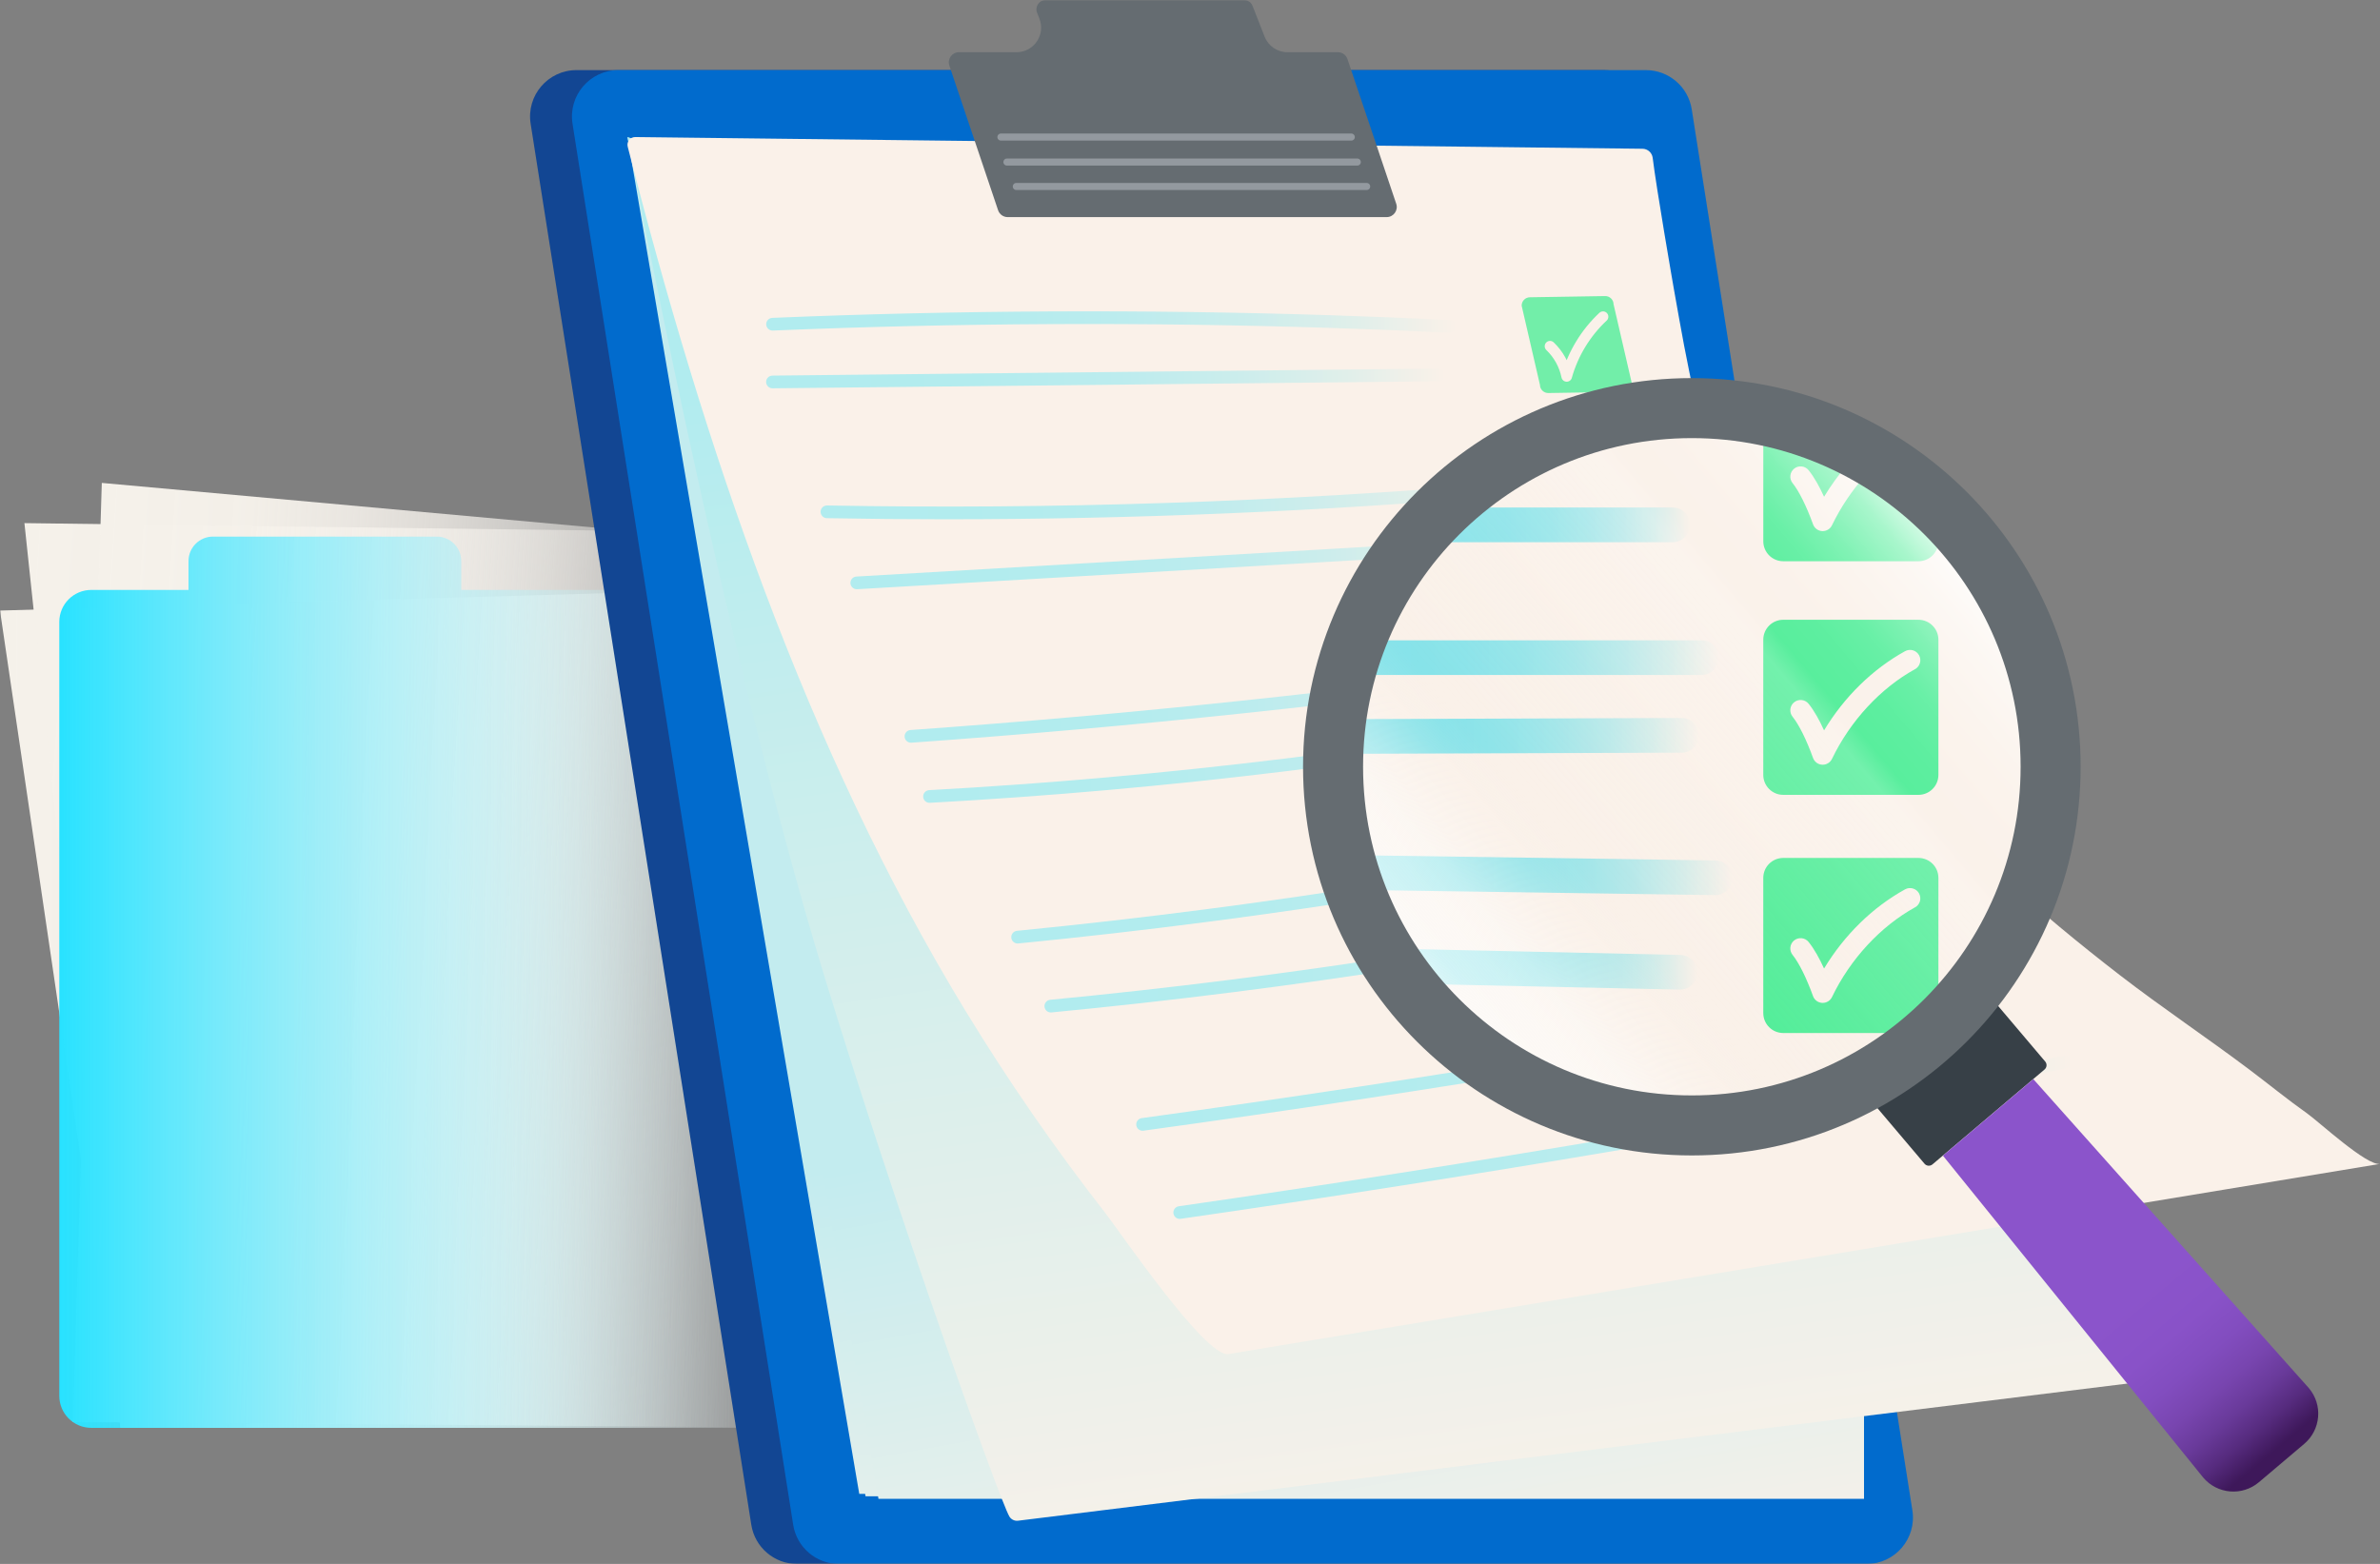 <?xml version="1.0" encoding="UTF-8"?> <svg xmlns="http://www.w3.org/2000/svg" width="808" height="531" viewBox="0 0 808 531" fill="none"><rect x="0" y="0" width="808" height="531" fill="#808080" stroke="none"/><mask id="mask0_1_69" style="mask-type:luminance" maskUnits="userSpaceOnUse" x="0" y="0" width="808" height="531"><path d="M808 0H0V531H808V0Z" fill="white"></path></mask><g mask="url(#mask0_1_69)"><path d="M283.028 484.729L40.901 484.793L0 207.301L252.665 200.055L283.028 484.729Z" fill="url(#paint0_linear_1_69)"></path><path d="M255.497 484.793H40.901L8.292 177.612L220.042 180.342L255.497 484.793Z" fill="url(#paint1_linear_1_69)"></path><path d="M24.743 482.808L34.564 163.962L242.62 182.813L270.71 484.729L24.743 482.808Z" fill="url(#paint2_linear_1_69)"></path><path d="M156.597 200.294V190.49C156.597 185.907 152.879 182.19 148.295 182.19H72.303C67.719 182.19 64.001 185.907 64.001 190.49V200.294H30.99C24.992 200.294 20.13 205.156 20.13 211.152V473.94C20.13 479.936 24.992 484.795 30.99 484.795H304.692V200.294H156.592H156.597Z" fill="url(#paint3_linear_1_69)"></path><path d="M619.464 531.002H270.621C262.87 531.002 256.268 525.36 255.061 517.7L180.147 41.999C178.643 32.444 186.03 23.804 195.706 23.804H544.552C552.303 23.804 558.904 29.446 560.109 37.104L635.024 512.806C636.528 522.361 629.142 531.002 619.464 531.002Z" fill="#124693"></path><path d="M633.686 531.002H284.843C277.092 531.002 270.491 525.36 269.283 517.7L194.37 41.999C192.866 32.444 200.252 23.804 209.929 23.804H558.775C566.526 23.804 573.127 29.446 574.335 37.104L649.246 512.806C650.75 522.361 643.365 531.002 633.686 531.002Z" fill="#016BCD"></path><path d="M213.038 46.534L291.714 507.207H626.3V325.352L213.038 46.534Z" fill="url(#paint4_linear_1_69)"></path><path d="M215.18 47.353L293.854 508.027H628.437V326.175L215.18 47.353Z" fill="url(#paint5_linear_1_69)"></path><path d="M219.563 48.206L298.237 508.878H632.826V327.023L219.563 48.206Z" fill="url(#paint6_linear_1_69)"></path><path d="M213.038 46.534C213.038 46.534 244.392 215.29 279.813 331.284C304.692 412.75 339.392 509.272 342.659 514.856C343.263 515.891 344.422 516.463 345.616 516.322L753.848 465.846C756.402 465.53 757.397 462.352 755.476 460.644C722.332 431.084 533.637 260.587 527.635 205.002C521.057 144.052 213.038 46.539 213.038 46.539V46.534Z" fill="url(#paint7_linear_1_69)"></path><path d="M215.664 46.534C249.504 46.927 524.365 50.122 557.624 50.505C559.393 50.524 560.868 51.851 561.084 53.608C562.309 63.791 567.895 95.999 568.349 98.557C572.845 123.831 576.863 147.663 586.961 171.429C615.265 238.069 663.342 287.657 719.87 331.233C734.222 342.297 749.292 352.339 763.754 363.231C770.3 368.16 776.521 373.261 783.242 378.02C787.28 380.881 803.502 395.914 808.009 395.172L417.033 459.738C409.314 461.012 379.945 417.865 375.375 412.011C358.228 390.065 342.363 367.122 327.867 343.341C273.405 254.003 238.922 150.915 213.101 49.801C212.674 48.134 213.949 46.515 215.673 46.534H215.664Z" fill="#FAF1E9"></path><path d="M454.207 17.731H437.094C433.66 17.731 430.574 15.628 429.326 12.428L425.245 2.011C424.77 0.795 423.596 -0.005 422.294 -0.005H355.038C352.806 -0.005 351.273 2.241 352.087 4.32L352.878 6.336C355.024 11.811 350.986 17.726 345.107 17.726H325.549C323.202 17.726 321.549 20.029 322.296 22.252L338.846 71.377C339.317 72.771 340.623 73.714 342.098 73.714H470.762C473.109 73.714 474.763 71.411 474.015 69.188L457.463 20.063C456.994 18.669 455.688 17.726 454.213 17.726L454.207 17.731Z" fill="#656C71"></path><path d="M345.032 63.316H463.98" stroke="#93999F" stroke-width="2.395" stroke-miterlimit="10" stroke-linecap="round"></path><path d="M341.845 55.021H460.799" stroke="#93999F" stroke-width="2.395" stroke-miterlimit="10" stroke-linecap="round"></path><path d="M339.806 46.534H458.757" stroke="#93999F" stroke-width="2.395" stroke-miterlimit="10" stroke-linecap="round"></path><g opacity="0.8"><path d="M551.225 133.036L525.668 133.443C524.109 133.467 522.826 132.227 522.803 130.666L516.599 103.797C516.573 102.24 517.816 100.957 519.377 100.933L544.935 100.525C546.491 100.502 547.776 101.742 547.799 103.303L554.003 130.172C554.026 131.729 552.787 133.012 551.225 133.036Z" fill="#50ED98"></path><path d="M526.228 117.547C529.102 120.282 531.103 123.912 531.889 127.797C534.051 120.086 538.366 112.992 544.221 107.528" stroke="#FAF1E9" stroke-width="3.612" stroke-linecap="round" stroke-linejoin="round"></path></g><g opacity="0.8"><path d="M565.49 191.889L539.971 193.34C538.415 193.426 537.083 192.238 536.991 190.682L529.697 164.091C529.611 162.534 530.799 161.203 532.355 161.112L557.874 159.661C559.43 159.575 560.762 160.762 560.854 162.319L568.148 188.91C568.234 190.467 567.046 191.798 565.49 191.889Z" fill="#50ED98"></path><path d="M539.884 177.434C542.864 180.05 545.021 183.594 545.964 187.444C547.808 179.652 551.829 172.386 557.457 166.687" stroke="#FAF1E9" stroke-width="3.612" stroke-linecap="round" stroke-linejoin="round"></path></g><path d="M492.258 112.959C492.224 112.959 492.186 112.959 492.152 112.959C478.729 112.312 465.067 111.766 451.553 111.33C388.778 109.31 325.126 109.611 262.366 112.231C261.179 112.274 260.172 111.355 260.123 110.167C260.076 108.979 261 107.973 262.188 107.925C325.055 105.305 388.813 105.004 451.691 107.025C465.229 107.461 478.91 108.012 492.362 108.658C493.55 108.715 494.47 109.726 494.413 110.914C494.355 112.068 493.406 112.964 492.261 112.964L492.258 112.959Z" fill="url(#paint8_linear_1_69)"></path><path d="M262.251 131.839C261.072 131.839 260.112 130.891 260.096 129.708C260.082 128.515 261.041 127.543 262.228 127.528L488.537 125.139C489.719 125.139 490.702 126.082 490.717 127.27C490.731 128.458 489.771 129.435 488.583 129.449L262.274 131.839H262.251Z" fill="url(#paint9_linear_1_69)"></path><path d="M321.534 176.304C307.901 176.304 294.294 176.18 280.71 175.93C279.52 175.911 278.573 174.925 278.591 173.737C278.611 172.559 279.574 171.62 280.748 171.62C280.762 171.62 280.777 171.62 280.785 171.62C357.555 173.023 435.274 170.447 511.784 163.967C512.972 163.866 514.011 164.747 514.111 165.93C514.212 167.118 513.332 168.157 512.147 168.258C449.033 173.603 385.085 176.299 321.534 176.299V176.304Z" fill="url(#paint10_linear_1_69)"></path><path d="M290.875 200.055C289.739 200.055 288.789 199.169 288.723 198.024C288.657 196.836 289.563 195.816 290.751 195.749L518.155 182.516C519.34 182.444 520.364 183.354 520.43 184.542C520.499 185.73 519.593 186.75 518.405 186.817L290.998 200.05C290.955 200.05 290.912 200.05 290.869 200.05L290.875 200.055Z" fill="url(#paint11_linear_1_69)"></path><path d="M309.262 252.165C308.14 252.165 307.191 251.297 307.113 250.161C307.027 248.973 307.924 247.944 309.112 247.858C383.552 242.566 458.763 234.62 532.662 224.246C533.839 224.079 534.932 224.903 535.096 226.081C535.262 227.259 534.44 228.351 533.261 228.514C459.266 238.902 383.955 246.857 309.42 252.159C309.365 252.159 309.314 252.165 309.265 252.165H309.262Z" fill="url(#paint12_linear_1_69)"></path><path d="M315.566 272.575C314.43 272.575 313.475 271.687 313.415 270.542C313.346 269.352 314.258 268.337 315.451 268.271C395.71 263.866 476.44 253.985 555.398 238.907C556.566 238.682 557.696 239.448 557.918 240.622C558.142 241.79 557.374 242.92 556.2 243.141C477.058 258.255 396.135 268.156 315.684 272.573C315.647 272.573 315.604 272.573 315.566 272.573V272.575Z" fill="url(#paint13_linear_1_69)"></path><path d="M345.472 320.337C344.376 320.337 343.442 319.503 343.33 318.394C343.214 317.209 344.077 316.151 345.265 316.036C430.473 307.659 516.033 293.874 599.561 275.063C600.72 274.798 601.874 275.531 602.138 276.69C602.4 277.849 601.669 279.005 600.51 279.267C516.809 298.118 431.074 311.935 345.688 320.329C345.616 320.332 345.544 320.337 345.472 320.337Z" fill="url(#paint14_linear_1_69)"></path><path d="M356.749 343.753C355.651 343.753 354.713 342.919 354.607 341.803C354.492 340.621 355.363 339.566 356.548 339.451C437.957 331.65 519.74 318.805 599.627 301.279C600.792 301.026 601.942 301.759 602.196 302.923C602.449 304.085 601.715 305.235 600.553 305.491C520.499 323.052 438.541 335.923 356.959 343.744C356.888 343.747 356.821 343.753 356.749 343.753Z" fill="url(#paint15_linear_1_69)"></path><path d="M387.901 383.92C386.842 383.92 385.919 383.141 385.77 382.06C385.606 380.881 386.431 379.794 387.61 379.63C484.665 366.276 582.641 350.056 678.81 331.425C679.978 331.198 681.108 331.96 681.335 333.13C681.56 334.298 680.797 335.428 679.63 335.652C583.377 354.303 485.327 370.535 388.194 383.897C388.094 383.912 387.993 383.917 387.898 383.917L387.901 383.92Z" fill="url(#paint16_linear_1_69)"></path><path d="M400.51 413.846C399.457 413.846 398.537 413.069 398.379 411.997C398.212 410.821 399.026 409.728 400.202 409.555C500.45 395.12 601.678 377.925 701.065 358.452C702.236 358.216 703.366 358.984 703.596 360.151C703.827 361.319 703.064 362.452 701.894 362.682C602.434 382.169 501.14 399.373 400.818 413.817C400.711 413.831 400.61 413.843 400.504 413.843L400.51 413.846Z" fill="url(#paint17_linear_1_69)"></path><path d="M635.576 374.115L676.552 339.419L694.338 360.419C695.023 361.224 694.922 362.435 694.117 363.119L656.063 395.336C655.254 396.02 654.047 395.92 653.362 395.112L635.576 374.115Z" fill="#374047"></path><path d="M689.512 260.34C689.512 290.944 677.565 318.762 658.082 339.379C654.231 343.456 650.08 347.255 645.674 350.734C626.065 366.216 601.298 375.455 574.372 375.455C538.878 375.455 507.131 359.401 486.011 334.154C482.839 330.37 479.911 326.373 477.245 322.195C473.244 315.935 469.839 309.255 467.098 302.242C465.588 298.392 464.285 294.449 463.198 290.412C460.607 280.828 459.226 270.747 459.226 260.34C459.226 258.865 459.255 257.399 459.312 255.932C459.456 251.952 459.813 248.027 460.356 244.156C461.073 239.046 462.131 234.036 463.5 229.165C464.622 225.152 465.962 221.219 467.509 217.393C472.448 205.098 479.462 193.852 488.099 184.087C491.827 179.877 495.856 175.94 500.153 172.314C520.197 155.403 546.088 145.211 574.372 145.211C582.693 145.211 590.803 146.092 598.626 147.773C608.638 149.914 618.167 153.363 627.025 157.927C629.159 159.024 631.259 160.193 633.315 161.419C642.47 166.883 650.805 173.584 658.082 181.29C677.567 201.913 689.512 229.725 689.512 260.329V260.34Z" fill="#FAF1E9"></path><path d="M651.308 210.429H605.4C601.658 210.429 598.626 213.46 598.626 217.201V263.098C598.626 266.839 601.658 269.87 605.4 269.87H651.308C655.047 269.87 658.082 266.839 658.082 263.098V217.201C658.082 213.46 655.047 210.429 651.308 210.429ZM650.132 227.202C638.421 233.667 628.156 244.769 621.952 257.663C621.368 258.874 620.14 259.641 618.802 259.641C618.745 259.641 618.684 259.641 618.627 259.641C617.223 259.572 616.001 258.664 615.521 257.341C613.272 251.13 610.741 246.029 608.575 243.347C607.364 241.848 607.6 239.649 609.104 238.438C610.603 237.226 612.8 237.46 614.014 238.959C615.981 241.397 617.764 244.683 619.263 247.978C626.142 236.589 635.708 227.192 646.761 221.095C648.452 220.161 650.578 220.779 651.51 222.46C652.442 224.151 651.829 226.277 650.144 227.206L650.132 227.202Z" fill="#50ED98"></path><path d="M651.308 291.295H605.4C601.658 291.295 598.626 294.326 598.626 298.067V343.962C598.626 347.703 601.658 350.734 605.4 350.734H645.674C650.08 347.255 654.231 343.456 658.082 339.379V298.067C658.082 294.326 655.047 291.295 651.308 291.295ZM650.132 308.068C638.421 314.532 628.156 325.634 621.952 338.528C621.368 339.738 620.14 340.506 618.802 340.506C618.745 340.506 618.684 340.506 618.627 340.506C617.223 340.437 616.001 339.528 615.521 338.206C613.272 331.995 610.741 326.893 608.575 324.211C607.364 322.713 607.6 320.513 609.104 319.302C610.603 318.092 612.8 318.325 614.014 319.826C615.981 322.261 617.764 325.548 619.263 328.843C626.142 317.453 635.708 308.056 646.761 301.96C648.452 301.026 650.578 301.644 651.51 303.326C652.442 305.017 651.829 307.142 650.144 308.071L650.132 308.068Z" fill="#50ED98"></path><path d="M633.315 161.428C628.791 166.452 624.911 172.195 621.952 178.344C621.368 179.556 620.14 180.322 618.802 180.322C618.745 180.322 618.684 180.322 618.627 180.322C617.223 180.255 616.001 179.345 615.524 178.023C613.272 171.812 610.741 166.711 608.575 164.029C607.364 162.53 607.6 160.331 609.104 159.12C610.603 157.908 612.8 158.143 614.014 159.642C615.981 162.079 617.764 165.365 619.263 168.66C621.569 164.848 624.175 161.256 627.028 157.941C618.173 153.377 608.644 149.929 598.632 147.788V183.78C598.632 187.521 601.664 190.553 605.405 190.553H651.311C655.053 190.553 658.085 187.521 658.085 183.78V181.304C650.808 173.598 642.479 166.898 633.318 161.433L633.315 161.428Z" fill="#50ED98"></path><path d="M573.754 178.206C573.754 181.458 571.119 184.092 567.866 184.092H488.099C491.827 179.882 495.856 175.945 500.153 172.319H567.866C571.119 172.319 573.754 174.954 573.754 178.206Z" fill="url(#paint18_linear_1_69)"></path><path d="M583.547 223.284C583.547 226.536 580.912 229.17 577.659 229.17H463.5C464.622 225.157 465.962 221.224 467.509 217.398H577.662C580.915 217.398 583.55 220.032 583.55 223.284H583.547Z" fill="url(#paint19_linear_1_69)"></path><path d="M576.811 249.64C576.825 252.893 574.199 255.535 570.946 255.547L459.312 255.932C459.456 251.952 459.813 248.027 460.359 244.156L570.903 243.773H570.923C574.165 243.773 576.799 246.393 576.811 249.64Z" fill="url(#paint20_linear_1_69)"></path><path d="M588.206 298.113C588.163 301.333 585.534 303.915 582.324 303.915H582.238L467.098 302.239C465.588 298.386 464.285 294.446 463.198 290.406L582.411 292.14C585.658 292.189 588.255 294.863 588.206 298.113Z" fill="url(#paint21_linear_1_69)"></path><path d="M576.279 330.241C576.207 333.447 573.587 335.997 570.394 335.997C570.354 335.997 570.305 335.997 570.268 335.997L486.014 334.154C482.845 330.37 479.917 326.373 477.248 322.195L570.521 324.231C573.774 324.303 576.351 326.994 576.279 330.241Z" fill="url(#paint22_linear_1_69)"></path><path d="M574.372 382.112C641.642 382.112 696.176 327.589 696.176 260.334C696.176 193.08 641.642 138.559 574.372 138.559C507.102 138.559 452.568 193.08 452.568 260.334C452.568 327.589 507.102 382.112 574.372 382.112Z" fill="url(#paint23_linear_1_69)" stroke="#656C71" stroke-width="20.379" stroke-miterlimit="10"></path><path d="M782.285 490.219L766.897 503.245C761.24 508.035 752.775 507.331 747.984 501.675L659.615 392.371L690.303 366.388L783.855 471.304C788.647 476.963 787.942 485.425 782.285 490.213V490.219Z" fill="url(#paint24_linear_1_69)"></path></g><defs><linearGradient id="paint0_linear_1_69" x1="0" y1="342.427" x2="283.029" y2="342.427" gradientUnits="userSpaceOnUse"><stop stop-color="#F5F1EA"></stop><stop offset="0.2" stop-color="#F5F1EA" stop-opacity="0.98"></stop><stop offset="0.33" stop-color="#F5F1EB" stop-opacity="0.902"></stop><stop offset="0.45" stop-color="#F6F2EC" stop-opacity="0.792"></stop><stop offset="0.56" stop-color="#F6F3EE" stop-opacity="0.64"></stop><stop offset="0.66" stop-color="#F8F5F0" stop-opacity="0.476"></stop><stop offset="0.75" stop-color="#F9F7F3" stop-opacity="0.292"></stop><stop offset="0.84" stop-color="#FBF9F7" stop-opacity="0.144"></stop><stop offset="0.93" stop-color="#FDFCFB" stop-opacity="0.036"></stop><stop offset="1" stop-color="white" stop-opacity="0"></stop></linearGradient><linearGradient id="paint1_linear_1_69" x1="-2.239" y1="322.931" x2="265.869" y2="342.389" gradientUnits="userSpaceOnUse"><stop stop-color="#F5F1EA"></stop><stop offset="0.2" stop-color="#F5F1EA" stop-opacity="0.98"></stop><stop offset="0.33" stop-color="#F5F1EB" stop-opacity="0.902"></stop><stop offset="0.45" stop-color="#F6F2EC" stop-opacity="0.792"></stop><stop offset="0.56" stop-color="#F6F3EE" stop-opacity="0.64"></stop><stop offset="0.66" stop-color="#F8F5F0" stop-opacity="0.476"></stop><stop offset="0.75" stop-color="#F9F7F3" stop-opacity="0.292"></stop><stop offset="0.84" stop-color="#FBF9F7" stop-opacity="0.144"></stop><stop offset="0.93" stop-color="#FDFCFB" stop-opacity="0.036"></stop><stop offset="1" stop-color="white" stop-opacity="0"></stop></linearGradient><linearGradient id="paint2_linear_1_69" x1="24.661" y1="323.072" x2="279.775" y2="338.946" gradientUnits="userSpaceOnUse"><stop stop-color="#F5F1EA"></stop><stop offset="0.2" stop-color="#F5F1EA" stop-opacity="0.98"></stop><stop offset="0.33" stop-color="#F5F1EB" stop-opacity="0.902"></stop><stop offset="0.45" stop-color="#F6F2EC" stop-opacity="0.792"></stop><stop offset="0.56" stop-color="#F6F3EE" stop-opacity="0.64"></stop><stop offset="0.66" stop-color="#F8F5F0" stop-opacity="0.476"></stop><stop offset="0.75" stop-color="#F9F7F3" stop-opacity="0.292"></stop><stop offset="0.84" stop-color="#FBF9F7" stop-opacity="0.144"></stop><stop offset="0.93" stop-color="#FDFCFB" stop-opacity="0.036"></stop><stop offset="1" stop-color="white" stop-opacity="0"></stop></linearGradient><linearGradient id="paint3_linear_1_69" x1="20.139" y1="333.49" x2="304.7" y2="333.49" gradientUnits="userSpaceOnUse"><stop stop-color="#28E2FF"></stop><stop offset="0.91" stop-color="white" stop-opacity="0"></stop></linearGradient><linearGradient id="paint4_linear_1_69" x1="484.709" y1="557.784" x2="447.444" y2="352.514" gradientUnits="userSpaceOnUse"><stop stop-color="#FAF1E9"></stop><stop offset="0.94" stop-color="#C3ECEF"></stop></linearGradient><linearGradient id="paint5_linear_1_69" x1="486.846" y1="558.601" x2="449.581" y2="353.339" gradientUnits="userSpaceOnUse"><stop stop-color="#FAF1E9"></stop><stop offset="0.94" stop-color="#C3ECEF"></stop></linearGradient><linearGradient id="paint6_linear_1_69" x1="491.232" y1="559.455" x2="453.97" y2="354.185" gradientUnits="userSpaceOnUse"><stop stop-color="#FAF1E9"></stop><stop offset="0.94" stop-color="#C3ECEF"></stop></linearGradient><linearGradient id="paint7_linear_1_69" x1="523.841" y1="525.121" x2="457.946" y2="68.923" gradientUnits="userSpaceOnUse"><stop stop-color="#FAF1E9"></stop><stop offset="0.94" stop-color="#B1ECEF"></stop></linearGradient><linearGradient id="paint8_linear_1_69" x1="260.12" y1="109.329" x2="494.41" y2="109.329" gradientUnits="userSpaceOnUse"><stop stop-color="#B1ECEF"></stop><stop offset="0.31" stop-color="#B3ECEE"></stop><stop offset="0.52" stop-color="#BCECEE"></stop><stop offset="0.7" stop-color="#CCEDEC"></stop><stop offset="0.86" stop-color="#E1EFEA"></stop><stop offset="1" stop-color="#FAF1E9"></stop></linearGradient><linearGradient id="paint9_linear_1_69" x1="260.096" y1="128.491" x2="490.717" y2="128.491" gradientUnits="userSpaceOnUse"><stop stop-color="#B1ECEF"></stop><stop offset="0.31" stop-color="#B3ECEE"></stop><stop offset="0.52" stop-color="#BCECEE"></stop><stop offset="0.7" stop-color="#CCEDEC"></stop><stop offset="0.86" stop-color="#E1EFEA"></stop><stop offset="1" stop-color="#FAF1E9"></stop></linearGradient><linearGradient id="paint10_linear_1_69" x1="278.591" y1="170.131" x2="514.123" y2="170.131" gradientUnits="userSpaceOnUse"><stop stop-color="#B1ECEF"></stop><stop offset="0.31" stop-color="#B3ECEE"></stop><stop offset="0.52" stop-color="#BCECEE"></stop><stop offset="0.7" stop-color="#CCEDEC"></stop><stop offset="0.86" stop-color="#E1EFEA"></stop><stop offset="1" stop-color="#FAF1E9"></stop></linearGradient><linearGradient id="paint11_linear_1_69" x1="288.723" y1="191.286" x2="520.436" y2="191.286" gradientUnits="userSpaceOnUse"><stop stop-color="#B1ECEF"></stop><stop offset="0.31" stop-color="#B3ECEE"></stop><stop offset="0.52" stop-color="#BCECEE"></stop><stop offset="0.7" stop-color="#CCEDEC"></stop><stop offset="0.86" stop-color="#E1EFEA"></stop><stop offset="1" stop-color="#FAF1E9"></stop></linearGradient><linearGradient id="paint12_linear_1_69" x1="307.105" y1="238.193" x2="535.113" y2="238.193" gradientUnits="userSpaceOnUse"><stop stop-color="#B1ECEF"></stop><stop offset="0.31" stop-color="#B3ECEE"></stop><stop offset="0.52" stop-color="#BCECEE"></stop><stop offset="0.7" stop-color="#CCEDEC"></stop><stop offset="0.86" stop-color="#E1EFEA"></stop><stop offset="1" stop-color="#FAF1E9"></stop></linearGradient><linearGradient id="paint13_linear_1_69" x1="313.415" y1="255.722" x2="557.955" y2="255.722" gradientUnits="userSpaceOnUse"><stop stop-color="#B1ECEF"></stop><stop offset="0.31" stop-color="#B3ECEE"></stop><stop offset="0.52" stop-color="#BCECEE"></stop><stop offset="0.7" stop-color="#CCEDEC"></stop><stop offset="0.86" stop-color="#E1EFEA"></stop><stop offset="1" stop-color="#FAF1E9"></stop></linearGradient><linearGradient id="paint14_linear_1_69" x1="343.315" y1="297.673" x2="602.184" y2="297.673" gradientUnits="userSpaceOnUse"><stop stop-color="#B1ECEF"></stop><stop offset="0.31" stop-color="#B3ECEE"></stop><stop offset="0.52" stop-color="#BCECEE"></stop><stop offset="0.7" stop-color="#CCEDEC"></stop><stop offset="0.86" stop-color="#E1EFEA"></stop><stop offset="1" stop-color="#FAF1E9"></stop></linearGradient><linearGradient id="paint15_linear_1_69" x1="354.592" y1="322.491" x2="602.244" y2="322.491" gradientUnits="userSpaceOnUse"><stop stop-color="#B1ECEF"></stop><stop offset="0.31" stop-color="#B3ECEE"></stop><stop offset="0.52" stop-color="#BCECEE"></stop><stop offset="0.7" stop-color="#CCEDEC"></stop><stop offset="0.86" stop-color="#E1EFEA"></stop><stop offset="1" stop-color="#FAF1E9"></stop></linearGradient><linearGradient id="paint16_linear_1_69" x1="385.75" y1="357.653" x2="681.381" y2="357.653" gradientUnits="userSpaceOnUse"><stop stop-color="#B1ECEF"></stop><stop offset="0.31" stop-color="#B3ECEE"></stop><stop offset="0.52" stop-color="#BCECEE"></stop><stop offset="0.7" stop-color="#CCEDEC"></stop><stop offset="0.86" stop-color="#E1EFEA"></stop><stop offset="1" stop-color="#FAF1E9"></stop></linearGradient><linearGradient id="paint17_linear_1_69" x1="398.356" y1="386.129" x2="703.64" y2="386.129" gradientUnits="userSpaceOnUse"><stop stop-color="#B1ECEF"></stop><stop offset="0.31" stop-color="#B3ECEE"></stop><stop offset="0.52" stop-color="#BCECEE"></stop><stop offset="0.7" stop-color="#CCEDEC"></stop><stop offset="0.86" stop-color="#E1EFEA"></stop><stop offset="1" stop-color="#FAF1E9"></stop></linearGradient><linearGradient id="paint18_linear_1_69" x1="488.099" y1="178.206" x2="573.754" y2="178.206" gradientUnits="userSpaceOnUse"><stop stop-color="#86E3EA"></stop><stop offset="0.26" stop-color="#88E3E9"></stop><stop offset="0.44" stop-color="#91E4E9"></stop><stop offset="0.59" stop-color="#A1E6E9"></stop><stop offset="0.73" stop-color="#B6E8E9"></stop><stop offset="0.86" stop-color="#D2ECE9"></stop><stop offset="0.98" stop-color="#F4F0E9"></stop><stop offset="1" stop-color="#FAF1E9"></stop></linearGradient><linearGradient id="paint19_linear_1_69" x1="463.5" y1="223.284" x2="583.547" y2="223.284" gradientUnits="userSpaceOnUse"><stop stop-color="#86E3EA"></stop><stop offset="0.26" stop-color="#88E3E9"></stop><stop offset="0.44" stop-color="#91E4E9"></stop><stop offset="0.59" stop-color="#A1E6E9"></stop><stop offset="0.73" stop-color="#B6E8E9"></stop><stop offset="0.86" stop-color="#D2ECE9"></stop><stop offset="0.98" stop-color="#F4F0E9"></stop><stop offset="1" stop-color="#FAF1E9"></stop></linearGradient><linearGradient id="paint20_linear_1_69" x1="459.312" y1="249.856" x2="576.805" y2="249.856" gradientUnits="userSpaceOnUse"><stop stop-color="#86E3EA"></stop><stop offset="0.26" stop-color="#88E3E9"></stop><stop offset="0.44" stop-color="#91E4E9"></stop><stop offset="0.59" stop-color="#A1E6E9"></stop><stop offset="0.73" stop-color="#B6E8E9"></stop><stop offset="0.86" stop-color="#D2ECE9"></stop><stop offset="0.98" stop-color="#F4F0E9"></stop><stop offset="1" stop-color="#FAF1E9"></stop></linearGradient><linearGradient id="paint21_linear_1_69" x1="463.198" y1="297.167" x2="588.206" y2="297.167" gradientUnits="userSpaceOnUse"><stop stop-color="#86E3EA"></stop><stop offset="0.26" stop-color="#88E3E9"></stop><stop offset="0.44" stop-color="#91E4E9"></stop><stop offset="0.59" stop-color="#A1E6E9"></stop><stop offset="0.73" stop-color="#B6E8E9"></stop><stop offset="0.86" stop-color="#D2ECE9"></stop><stop offset="0.98" stop-color="#F4F0E9"></stop><stop offset="1" stop-color="#FAF1E9"></stop></linearGradient><linearGradient id="paint22_linear_1_69" x1="477.245" y1="329.096" x2="576.279" y2="329.096" gradientUnits="userSpaceOnUse"><stop stop-color="#86E3EA"></stop><stop offset="0.26" stop-color="#88E3E9"></stop><stop offset="0.44" stop-color="#91E4E9"></stop><stop offset="0.59" stop-color="#A1E6E9"></stop><stop offset="0.73" stop-color="#B6E8E9"></stop><stop offset="0.86" stop-color="#D2ECE9"></stop><stop offset="0.98" stop-color="#F4F0E9"></stop><stop offset="1" stop-color="#FAF1E9"></stop></linearGradient><linearGradient id="paint23_linear_1_69" x1="481.41" y1="339.005" x2="667.28" y2="181.565" gradientUnits="userSpaceOnUse"><stop stop-color="white" stop-opacity="0.8"></stop><stop offset="0.06" stop-color="#FEFEFE" stop-opacity="0.624"></stop><stop offset="0.11" stop-color="#FEFEFD" stop-opacity="0.562"></stop><stop offset="0.15" stop-color="#FEFDFC" stop-opacity="0.476"></stop><stop offset="0.18" stop-color="#FDFBF9" stop-opacity="0.372"></stop><stop offset="0.21" stop-color="#FDF9F6" stop-opacity="0.25"></stop><stop offset="0.24" stop-color="#FCF7F2" stop-opacity="0.13"></stop><stop offset="0.27" stop-color="#FBF4EE" stop-opacity="0.04"></stop><stop offset="0.3" stop-color="#FAF1E9" stop-opacity="0"></stop><stop offset="0.68" stop-color="white" stop-opacity="0.2"></stop><stop offset="0.71" stop-color="white" stop-opacity="0.048"></stop><stop offset="0.76" stop-color="white" stop-opacity="0.078"></stop><stop offset="0.81" stop-color="white" stop-opacity="0.144"></stop><stop offset="0.86" stop-color="white" stop-opacity="0.281"></stop><stop offset="0.92" stop-color="white" stop-opacity="0.504"></stop><stop offset="0.98" stop-color="white" stop-opacity="0.865"></stop><stop offset="1" stop-color="white"></stop></linearGradient><linearGradient id="paint24_linear_1_69" x1="725.717" y1="438.989" x2="771.631" y2="493.216" gradientUnits="userSpaceOnUse"><stop stop-color="#8B54CB"></stop><stop offset="0.26" stop-color="#8952C8"></stop><stop offset="0.44" stop-color="#824DBF"></stop><stop offset="0.6" stop-color="#7845AF"></stop><stop offset="0.74" stop-color="#693A9A"></stop><stop offset="0.87" stop-color="#562B7E"></stop><stop offset="0.99" stop-color="#3F195C"></stop><stop offset="1" stop-color="#3E185A"></stop></linearGradient></defs></svg> 